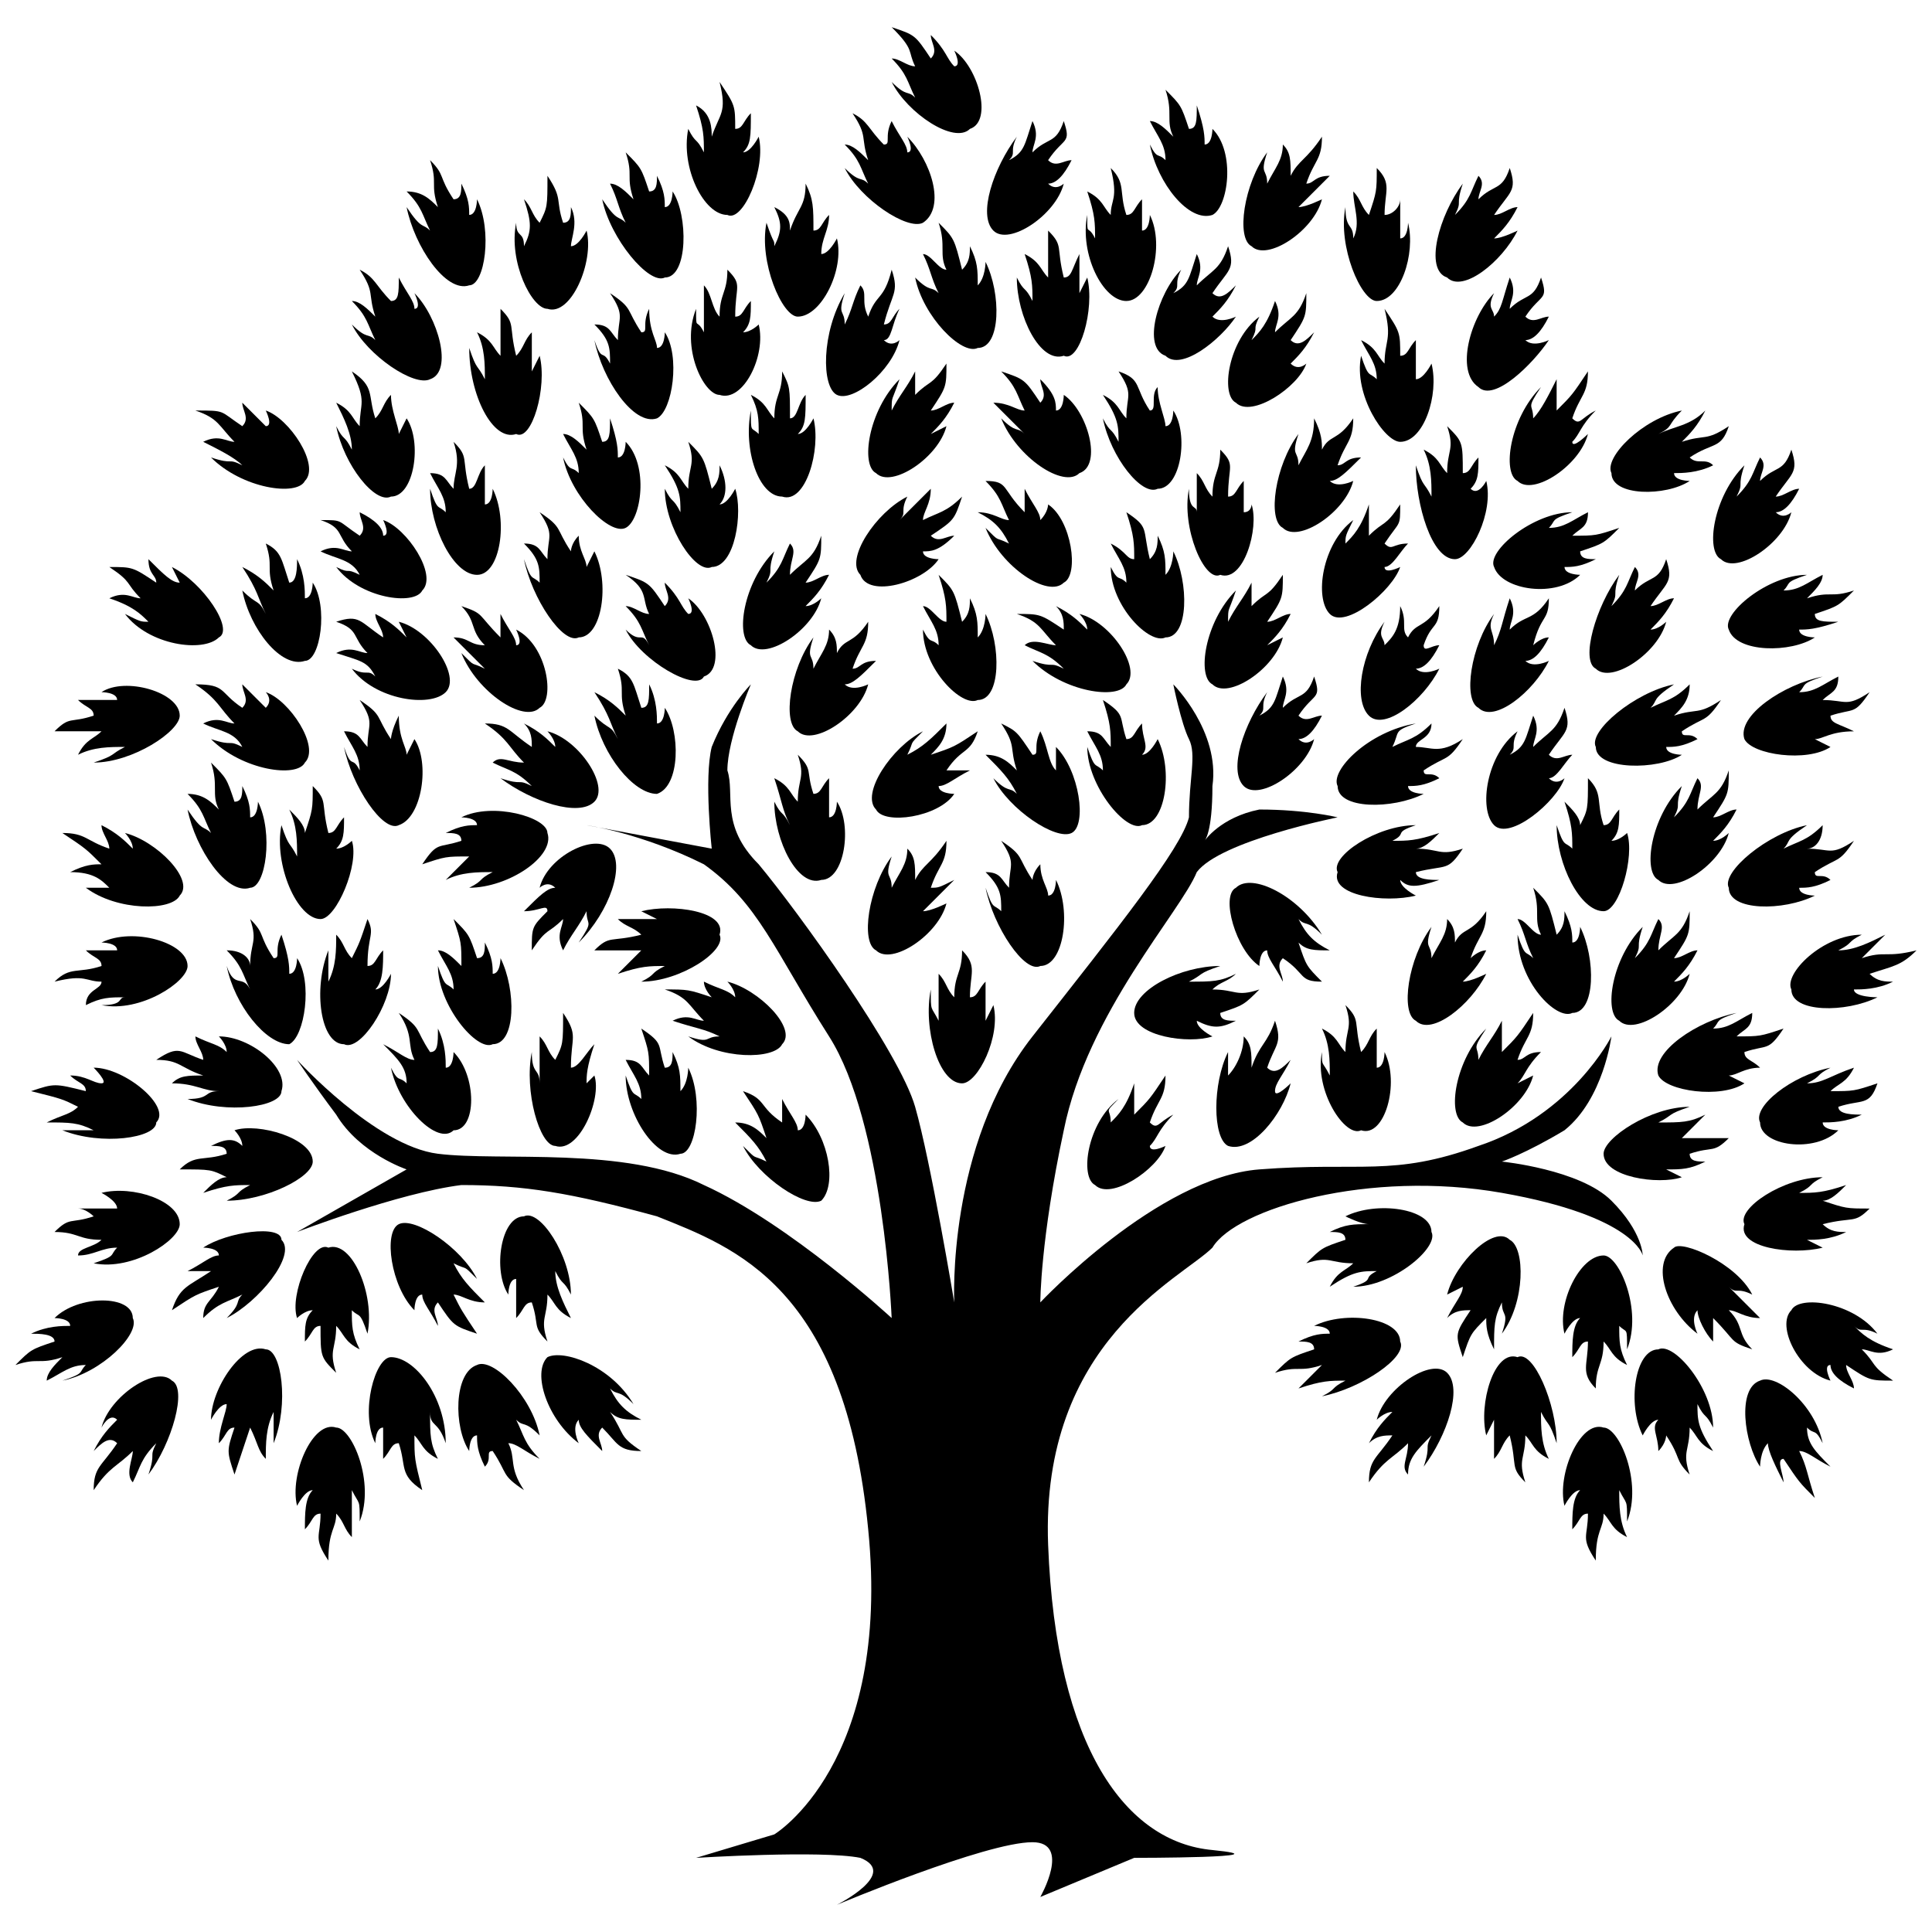 <?xml version="1.0" encoding="UTF-8"?>
<!-- The Best Svg Icon site in the world: iconSvg.co, Visit us! https://iconsvg.co -->
<svg width="800px" height="800px" version="1.1" viewBox="144 144 512 512" xmlns="http://www.w3.org/2000/svg">
 <defs>
  <clipPath id="b">
   <path d="m148.09 488h31.906v22h-31.906z"/>
  </clipPath>
  <clipPath id="a">
   <path d="m618 391h33.902v21h-33.902z"/>
  </clipPath>
 </defs>
 <path d="m349.2 630.13s31.098-18.66 24.879-80.859c-6.219-64.273-35.246-74.637-55.98-82.93-22.805-6.219-35.246-8.293-51.832-8.293-16.586 2.074-43.539 12.441-43.539 12.441l29.027-16.586s-12.441-4.148-18.66-14.512c-6.219-8.293-10.367-14.512-10.367-14.512s20.734 22.805 37.32 24.879c16.586 2.074 49.758-2.074 70.492 8.293 22.805 10.367 49.758 35.246 49.758 35.246s-2.074-51.832-16.586-74.637c-14.512-22.805-18.66-35.246-33.172-45.613-16.586-8.293-31.098-10.367-31.098-10.367l33.172 6.219s-2.074-18.66 0-26.953c4.148-10.367 10.367-16.586 10.367-16.586s-6.219 14.512-6.219 22.805c2.074 6.219-2.074 14.512 8.293 24.879 10.367 12.441 37.32 49.758 41.465 64.273 4.148 14.512 10.367 51.832 10.367 51.832s-2.074-41.465 20.734-70.492c22.805-29.027 39.391-49.758 41.465-58.051 0-10.367 2.074-16.586 0-20.734-2.074-4.148-4.148-14.512-4.148-14.512s12.441 12.441 10.367 26.953c0 12.441-2.074 14.512-2.074 14.512s4.148-6.219 14.512-8.293c12.441 0 20.734 2.074 20.734 2.074s-31.098 6.219-37.32 14.512c-4.148 10.367-29.027 37.32-35.246 68.418-6.219 29.027-6.219 45.613-6.219 45.613s31.098-33.172 58.051-35.246 35.246 2.074 58.051-6.219c24.879-8.293 35.246-29.027 35.246-29.027s-2.074 16.586-12.441 24.879c-10.367 6.219-16.586 8.293-16.586 8.293s20.734 2.074 29.027 10.367 8.293 14.512 8.293 14.512-2.074-10.367-37.32-16.586-70.492 4.148-76.711 14.512c-8.293 8.293-45.613 24.879-43.539 78.785s20.734 78.785 43.539 80.859c20.734 2.074-20.734 2.074-20.734 2.074l-24.879 10.367s8.293-14.512-2.074-14.512c-12.441 0-51.832 16.586-51.832 16.586s16.586-8.293 6.219-12.441c-10.367-2.074-43.539 0-43.539 0l20.734-6.219z" fill-rule="evenodd"/>
 <path d="m398.96 431.1c-6.219 0-10.367-14.512-8.293-24.879 0 6.219 0 4.148 2.074 8.293v-12.441c2.074 2.074 2.074 4.148 4.148 6.219 0-6.219 2.074-6.219 2.074-12.441 4.148 4.148 2.074 6.219 2.074 12.441 2.074 0 2.074-2.074 4.148-4.148v10.367l2.074-4.148c2.074 8.293-4.148 20.734-8.293 20.734z" fill-rule="evenodd"/>
 <path d="m419.7 400c-4.148 2.074-12.441-10.367-14.512-20.734 2.074 6.219 2.074 4.148 4.148 6.219 0-4.148 0-6.219-4.148-10.367 4.148 0 4.148 2.074 6.219 4.148 0-6.219 2.074-6.219-2.074-12.441 6.219 4.148 4.148 4.148 8.293 10.367 0 0 0-2.074 2.074-4.148 0 4.148 2.074 6.219 2.074 8.293 2.074 0 2.074-4.148 2.074-4.148 4.148 8.293 2.074 22.805-4.148 22.805z" fill-rule="evenodd"/>
 <path d="m403.11 329.51c-4.148 2.074-14.512-8.293-14.512-18.66 2.074 4.148 2.074 2.074 4.148 4.148 0-4.148-2.074-6.219-4.148-10.367 2.074 0 4.148 4.148 6.219 4.148 0-4.148 0-6.219-2.074-12.441 4.148 4.148 4.148 4.148 6.219 12.441 2.074-2.074 2.074-4.148 2.074-6.219 2.074 4.148 2.074 6.219 2.074 10.367 2.074-2.074 2.074-6.219 2.074-6.219 4.148 8.293 4.148 22.805-2.074 22.805z" fill-rule="evenodd"/>
 <path d="m403.11 236.21c-4.148 2.074-14.512-8.293-16.586-18.66 4.148 4.148 4.148 2.074 6.219 4.148-2.074-4.148-2.074-6.219-4.148-10.367 2.074 0 4.148 4.148 6.219 4.148-2.074-4.148 0-6.219-2.074-12.441 4.148 4.148 4.148 4.148 6.219 12.441 2.074-2.074 2.074-4.148 2.074-6.219 2.074 4.148 2.074 6.219 2.074 10.367 2.074-2.074 2.074-6.219 2.074-6.219 4.148 8.293 4.148 22.805-2.074 22.805z" fill-rule="evenodd"/>
 <path d="m320.18 217.55c-4.148 2.074-14.512-10.367-16.586-20.734 4.148 6.219 4.148 4.148 6.219 6.219-2.074-4.148-2.074-6.219-4.148-10.367 2.074 0 4.148 2.074 6.219 4.148-2.074-6.219 0-6.219-2.074-12.441 4.148 4.148 4.148 4.148 6.219 10.367 2.074 0 2.074-2.074 2.074-4.148 2.074 4.148 2.074 6.219 2.074 8.293 2.074 0 2.074-4.148 2.074-4.148 4.148 6.219 4.148 22.805-2.074 22.805z" fill-rule="evenodd"/>
 <path d="m247.61 275.6c-4.148 2.074-12.441-8.293-14.512-18.66 2.074 4.148 2.074 2.074 4.148 6.219 0-4.148-2.074-8.293-4.148-12.441 4.148 2.074 4.148 4.148 6.219 6.219 0-6.219 2.074-6.219-2.074-14.512 6.219 4.148 4.148 6.219 6.219 12.441 2.074-2.074 2.074-4.148 4.148-6.219 0 4.148 2.074 8.293 2.074 10.367l2.074-4.148c4.148 6.219 2.074 20.734-4.148 20.734z" fill-rule="evenodd"/>
 <path d="m224.8 319.14c-6.219 2.074-14.512-8.293-16.586-18.66 4.148 4.148 4.148 2.074 6.219 6.219-2.074-4.148-2.074-6.219-6.219-12.441 4.148 2.074 6.219 4.148 8.293 6.219-2.074-6.219 0-6.219-2.074-12.441 4.148 2.074 4.148 4.148 6.219 10.367 2.074 0 2.074-4.148 2.074-6.219 2.074 4.148 2.074 8.293 2.074 10.367 2.074 0 2.074-4.148 2.074-4.148 4.148 6.219 2.074 20.734-2.074 20.734z" fill-rule="evenodd"/>
 <path d="m297.37 312.92c-4.148 2.074-12.441-10.367-14.512-20.734 2.074 6.219 2.074 4.148 4.148 6.219 0-4.148 0-6.219-4.148-10.367 4.148 0 4.148 2.074 6.219 4.148 0-6.219 2.074-6.219-2.074-12.441 6.219 4.148 4.148 4.148 8.293 10.367 0 0 0-2.074 2.074-4.148 0 4.148 2.074 6.219 2.074 8.293l2.074-4.148c4.148 8.293 2.074 22.805-4.148 22.805z" fill-rule="evenodd"/>
 <path d="m450.79 273.53c-4.148 2.074-12.441-8.293-14.512-18.66 2.074 4.148 2.074 2.074 4.148 6.219 0-4.148 0-6.219-4.148-12.441 4.148 2.074 4.148 4.148 6.219 6.219 0-6.219 2.074-6.219-2.074-12.441 6.219 2.074 4.148 4.148 8.293 10.367 2.074 0 0-4.148 2.074-6.219 0 4.148 2.074 8.293 2.074 10.367 2.074 0 2.074-4.148 2.074-4.148 4.148 6.219 2.074 20.734-4.148 20.734z" fill-rule="evenodd"/>
 <path d="m249.68 362.68c-4.148 2.074-12.441-10.367-14.512-20.734 2.074 6.219 2.074 2.074 4.148 6.219 0-4.148-2.074-6.219-4.148-10.367 4.148 0 4.148 2.074 6.219 4.148 0-6.219 2.074-6.219-2.074-12.441 6.219 4.148 4.148 4.148 8.293 10.367 0 0 0-2.074 2.074-6.219 0 6.219 2.074 8.293 2.074 10.367l2.074-4.148c4.148 6.219 2.074 20.734-4.148 22.805z" fill-rule="evenodd"/>
 <path d="m318.11 254.87c-6.219 2.074-14.512-10.367-16.586-20.734 2.074 6.219 2.074 2.074 4.148 6.219 0-4.148 0-6.219-4.148-10.367 4.148 0 4.148 2.074 6.219 4.148 0-6.219 2.074-6.219-2.074-12.441 6.219 4.148 4.148 4.148 8.293 10.367 2.074 0 0-2.074 2.074-6.219 0 6.219 2.074 8.293 2.074 10.367 2.074 0 2.074-4.148 2.074-4.148 4.148 6.219 2.074 20.734-2.074 22.805z" fill-rule="evenodd"/>
 <path d="m210.29 379.27c-6.219 2.074-14.512-10.367-16.586-20.734 4.148 6.219 4.148 4.148 6.219 6.219-2.074-4.148-2.074-6.219-6.219-10.367 4.148 0 6.219 2.074 8.293 4.148-2.074-4.148 0-6.219-2.074-12.441 4.148 4.148 4.148 4.148 6.219 10.367 2.074 0 2.074-2.074 2.074-4.148 2.074 4.148 2.074 6.219 2.074 8.293 2.074 0 2.074-4.148 2.074-4.148 4.148 8.293 2.074 22.805-2.074 22.805z" fill-rule="evenodd"/>
 <path d="m274.57 420.73c-4.148 2.074-14.512-10.367-14.512-20.734 2.074 6.219 2.074 4.148 4.148 6.219 0-4.148-2.074-6.219-4.148-10.367 2.074 0 4.148 2.074 6.219 4.148 0-6.219 0-6.219-2.074-12.441 4.148 4.148 4.148 4.148 6.219 10.367 2.074 0 2.074-2.074 2.074-4.148 2.074 4.148 2.074 6.219 2.074 8.293 2.074 0 2.074-4.148 2.074-4.148 4.148 8.293 4.148 22.805-2.074 22.805z" fill-rule="evenodd"/>
 <path d="m318.11 354.39c-6.219 0-14.512-10.367-16.586-20.734 4.148 4.148 4.148 2.074 6.219 6.219-2.074-4.148-2.074-6.219-6.219-12.441 4.148 2.074 6.219 4.148 8.293 6.219-2.074-6.219 0-6.219-2.074-12.441 4.148 2.074 4.148 4.148 6.219 10.367 2.074 0 2.074-2.074 2.074-6.219 2.074 4.148 2.074 8.293 2.074 10.367 2.074 0 2.074-4.148 2.074-4.148 4.148 6.219 4.148 20.734-2.074 22.805z" fill-rule="evenodd"/>
 <path d="m268.34 219.62c-6.219 2.074-14.512-10.367-16.586-20.734 4.148 6.219 4.148 4.148 6.219 6.219-2.074-4.148-2.074-6.219-6.219-10.367 4.148 0 6.219 2.074 8.293 4.148-2.074-6.219 0-6.219-2.074-12.441 4.148 4.148 2.074 4.148 6.219 10.367 2.074 0 2.074-2.074 2.074-4.148 2.074 4.148 2.074 6.219 2.074 8.293 2.074 0 2.074-4.148 2.074-4.148 4.148 8.293 2.074 22.805-2.074 22.805z" fill-rule="evenodd"/>
 <path d="m220.66 420.73c-6.219 0-14.512-10.367-16.586-20.734 2.074 6.219 4.148 2.074 6.219 6.219-2.074-4.148-2.074-6.219-6.219-10.367 4.148 0 6.219 2.074 6.219 4.148 0-6.219 2.074-6.219 0-12.441 4.148 4.148 2.074 4.148 6.219 10.367 2.074 0 0-2.074 2.074-6.219 2.074 6.219 2.074 8.293 2.074 10.367 2.074 0 2.074-4.148 2.074-4.148 4.148 6.219 2.074 20.734-2.074 22.805z" fill-rule="evenodd"/>
 <path d="m376.16 395.85c-4.148-2.074-2.074-16.586 4.148-24.879-2.074 6.219 0 4.148 0 8.293 2.074-4.148 4.148-6.219 4.148-10.367 2.074 2.074 2.074 4.148 2.074 8.293 2.074-4.148 4.148-4.148 8.293-10.367 0 6.219-2.074 6.219-4.148 12.441 2.074 0 2.074 0 6.219-2.074-4.148 4.148-6.219 6.219-8.293 8.293 2.074 0 6.219-2.074 6.219-2.074-2.074 8.293-14.512 16.586-18.66 12.441z" fill-rule="evenodd"/>
 <path d="m342.98 314.99c-4.148-2.074-2.074-16.586 6.219-24.879-2.074 6.219 0 4.148-2.074 8.293 4.148-4.148 4.148-6.219 6.219-10.367 2.074 2.074 0 4.148 0 8.293 4.148-4.148 6.219-4.148 8.293-10.367 0 6.219 0 6.219-4.148 12.441 2.074 0 4.148-2.074 6.219-2.074-2.074 4.148-4.148 6.219-6.219 8.293 2.074 0 4.148-2.074 4.148-2.074-2.074 8.293-14.512 16.586-18.66 12.441z" fill-rule="evenodd"/>
 <path d="m473.6 352.31c-4.148-4.148 0-16.586 6.219-24.879-2.074 4.148 0 4.148-2.074 6.219 4.148-2.074 4.148-4.148 6.219-10.367 2.074 4.148 0 6.219 0 8.293 4.148-4.148 6.219-2.074 8.293-8.293 2.074 6.219 0 4.148-4.148 10.367 2.074 2.074 4.148 0 6.219 0-2.074 4.148-4.148 6.219-6.219 6.219 2.074 2.074 4.148 0 4.148 0-2.074 8.293-14.512 16.586-18.66 12.441z" fill-rule="evenodd"/>
 <path d="m573.12 414.51c-4.148-2.074-2.074-16.586 6.219-24.879-2.074 6.219 0 4.148-2.074 8.293 4.148-4.148 4.148-6.219 6.219-10.367 2.074 2.074 0 4.148 0 8.293 4.148-4.148 6.219-4.148 8.293-10.367 0 6.219 0 6.219-4.148 12.441 2.074 0 4.148-2.074 6.219-2.074-2.074 4.148-4.148 6.219-6.219 8.293 2.074 0 4.148-2.074 4.148-2.074-2.074 8.293-14.512 16.586-18.66 12.441z" fill-rule="evenodd"/>
 <path d="m539.95 362.68c-4.148-4.148-2.074-18.66 6.219-24.879-2.074 4.148 0 4.148-2.074 6.219 4.148-2.074 4.148-4.148 6.219-10.367 2.074 4.148 0 6.219 0 8.293 4.148-4.148 6.219-4.148 8.293-10.367 2.074 6.219 0 6.219-4.148 12.441 2.074 2.074 4.148 0 6.219 0-2.074 2.074-4.148 6.219-6.219 6.219 2.074 2.074 4.148 0 4.148 0-2.074 6.219-14.512 16.586-18.66 12.441z" fill-rule="evenodd"/>
 <path d="m434.21 458.05c-4.148-2.074-2.074-16.586 6.219-22.805-4.148 4.148-2.074 2.074-2.074 6.219 2.074-2.074 4.148-4.148 6.219-10.367v8.293c4.148-4.148 4.148-4.148 8.293-10.367 0 6.219-2.074 6.219-4.148 12.441 2.074 2.074 2.074 0 6.219-2.074-4.148 4.148-4.148 6.219-6.219 8.293 0 2.074 4.148 0 4.148 0-2.074 6.219-14.512 14.512-18.66 10.367z" fill-rule="evenodd"/>
 <path d="m566.9 321.21c-4.148-2.074 0-16.586 6.219-24.879-2.074 6.219 0 4.148-2.074 8.293 4.148-4.148 4.148-6.219 6.219-10.367 2.074 2.074 0 4.148 0 6.219 4.148-4.148 6.219-2.074 8.293-8.293 2.074 6.219 0 6.219-4.148 12.441 2.074 0 4.148-2.074 6.219-2.074-2.074 4.148-4.148 6.219-6.219 8.293 2.074 0 4.148-2.074 4.148-2.074-2.074 8.293-14.512 16.586-18.66 12.441z" fill-rule="evenodd"/>
 <path d="m483.96 283.89c-4.148-2.074-2.074-16.586 4.148-24.879-2.074 6.219 0 4.148 0 8.293 2.074-4.148 4.148-6.219 4.148-12.441 2.074 4.148 2.074 6.219 2.074 8.293 2.074-4.148 4.148-2.074 8.293-8.293 0 6.219-2.074 6.219-4.148 12.441 2.074 0 2.074-2.074 6.219-2.074-4.148 4.148-6.219 6.219-8.293 6.219 2.074 2.074 6.219 0 6.219 0-2.074 8.293-14.512 16.586-18.66 12.441z" fill-rule="evenodd"/>
 <path d="m527.51 217.55c-6.219-2.074-2.074-16.586 4.148-24.879-2.074 6.219 0 4.148-2.074 8.293 4.148-4.148 4.148-6.219 6.219-10.367 2.074 2.074 0 4.148 0 6.219 4.148-4.148 6.219-2.074 8.293-8.293 2.074 6.219 0 6.219-4.148 12.441 2.074 0 4.148-2.074 6.219-2.074-2.074 4.148-4.148 6.219-6.219 8.293 2.074 0 6.219-2.074 6.219-2.074-4.148 8.293-14.512 16.586-18.66 12.441z" fill-rule="evenodd"/>
 <path d="m535.8 246.57c-6.219-4.148-2.074-18.66 4.148-24.879-2.074 4.148 0 4.148 0 6.219 2.074-2.074 2.074-4.148 4.148-10.367 2.074 4.148 0 6.219 0 8.293 4.148-4.148 6.219-2.074 8.293-8.293 2.074 6.219 0 4.148-4.148 10.367 2.074 2.074 4.148 0 6.219 0-2.074 4.148-4.148 6.219-6.219 6.219 2.074 2.074 6.219 0 6.219 0-4.148 6.219-14.512 16.586-18.66 12.441z" fill-rule="evenodd"/>
 <path d="m361.64 462.2c-4.148 2.074-16.586-6.219-20.734-14.512 4.148 4.148 2.074 2.074 6.219 4.148-2.074-4.148-4.148-6.219-8.293-10.367 4.148 0 6.219 2.074 8.293 4.148-2.074-6.219-2.074-6.219-6.219-12.441 6.219 2.074 4.148 4.148 10.367 8.293v-6.219c2.074 4.148 4.148 6.219 4.148 8.293 2.074 0 2.074-4.148 2.074-4.148 6.219 6.219 8.293 18.66 4.148 22.805z" fill-rule="evenodd"/>
 <path d="m425.91 298.41c-4.148 4.148-16.586-4.148-20.734-14.512 4.148 4.148 2.074 2.074 6.219 4.148-2.074-4.148-4.148-6.219-8.293-8.293 4.148 0 6.219 2.074 8.293 2.074-2.074-4.148-2.074-6.219-6.219-10.367 6.219 0 4.148 2.074 10.367 8.293v-6.219c2.074 4.148 4.148 6.219 4.148 8.293 2.074-2.074 2.074-4.148 2.074-4.148 6.219 4.148 8.293 18.66 4.148 20.734z" fill-rule="evenodd"/>
 <path d="m388.59 203.04c-4.148 2.074-16.586-6.219-20.734-14.512 4.148 4.148 4.148 2.074 6.219 4.148-2.074-4.148-2.074-6.219-6.219-10.367 2.074 0 4.148 2.074 6.219 4.148-2.074-6.219 0-6.219-4.148-12.441 4.148 2.074 4.148 4.148 8.293 8.293 2.074 0 0-2.074 2.074-6.219 2.074 4.148 4.148 6.219 4.148 8.293 2.074 0 0-4.148 0-4.148 6.219 6.219 10.367 18.66 4.148 22.805z" fill-rule="evenodd"/>
 <path d="m287 331.58c-4.148 4.148-16.586-4.148-20.734-14.512 4.148 4.148 2.074 2.074 6.219 4.148-2.074-2.074-4.148-4.148-8.293-8.293 4.148 0 4.148 2.074 8.293 2.074-4.148-4.148-2.074-6.219-6.219-10.367 6.219 2.074 4.148 2.074 10.367 8.293v-6.219c2.074 4.148 4.148 6.219 4.148 8.293 2.074 0 0-4.148 0-4.148 8.293 4.148 10.367 18.66 6.219 20.734z" fill-rule="evenodd"/>
 <path d="m257.98 244.5c-4.148 2.074-16.586-6.219-20.734-14.512 4.148 4.148 4.148 2.074 6.219 4.148-2.074-4.148-2.074-6.219-6.219-10.367 2.074 0 4.148 2.074 6.219 4.148-2.074-6.219 0-6.219-4.148-12.441 4.148 2.074 4.148 4.148 8.293 8.293 2.074 0 2.074-2.074 2.074-6.219 2.074 4.148 4.148 6.219 4.148 8.293 2.074 0 0-4.148 0-4.148 6.219 6.219 10.367 20.734 4.148 22.805z" fill-rule="evenodd"/>
 <path d="m427.99 364.75c-4.148 2.074-16.586-6.219-20.734-14.512 4.148 4.148 4.148 2.074 6.219 4.148-2.074-4.148-4.148-6.219-8.293-10.367 4.148 0 6.219 2.074 8.293 4.148-2.074-6.219 0-6.219-4.148-12.441 4.148 2.074 4.148 2.074 8.293 8.293 2.074 0 0-2.074 2.074-6.219 2.074 4.148 2.074 8.293 4.148 10.367v-6.219c6.219 6.219 8.293 20.734 4.148 22.805z" fill-rule="evenodd"/>
 <path d="m442.5 223.77c-6.219 0-12.441-12.441-10.367-22.805 0 6.219 0 2.074 2.074 6.219 0-4.148 0-6.219-2.074-12.441 4.148 2.074 4.148 4.148 6.219 6.219 0-4.148 2.074-4.148 0-12.441 4.148 4.148 2.074 6.219 4.148 12.441 2.074 0 2.074-2.074 4.148-4.148v8.293c2.074 0 2.074-4.148 2.074-4.148 4.148 8.293 0 22.805-6.219 22.805z" fill-rule="evenodd"/>
 <path d="m280.79 259.02c-6.219 2.074-12.441-10.367-12.441-22.805 2.074 6.219 2.074 4.148 4.148 8.293 0-4.148 0-8.293-2.074-12.441 4.148 2.074 4.148 4.148 6.219 6.219v-12.441c4.148 4.148 2.074 4.148 4.148 12.441 2.074-2.074 2.074-4.148 4.148-6.219v10.367l2.074-4.148c2.074 8.293-2.074 22.805-6.219 20.734z" fill-rule="evenodd"/>
 <path d="m504.7 443.54c-4.148 2.074-12.441-10.367-10.367-20.734 0 4.148 0 2.074 2.074 6.219 0-4.148 0-8.293-2.074-12.441 4.148 2.074 4.148 4.148 6.219 6.219 0-6.219 2.074-6.219 0-12.441 4.148 4.148 2.074 4.148 4.148 12.441 2.074-2.074 2.074-4.148 4.148-6.219v10.367c2.074 0 2.074-4.148 2.074-4.148 4.148 8.293 0 22.805-6.219 20.734z" fill-rule="evenodd"/>
 <path d="m568.97 476.71c4.148 0 10.367 14.512 6.219 24.879 0-6.219 0-4.148-2.074-6.219 0 4.148 0 6.219 2.074 10.367-4.148-2.074-4.148-4.148-6.219-6.219 0 6.219-2.074 6.219-2.074 12.441-4.148-4.148-2.074-6.219-2.074-12.441-2.074 0-2.074 2.074-4.148 4.148 0-4.148 0-8.293 2.074-10.367-2.074 0-4.148 4.148-4.148 4.148-2.074-8.293 4.148-20.734 10.367-20.734z" fill-rule="evenodd"/>
 <path d="m233.1 522.32c4.148 0 10.367 14.512 6.219 24.879 0-6.219 0-4.148-2.074-8.293v12.441c-2.074-2.074-2.074-4.148-4.148-6.219 0 4.148-2.074 4.148-2.074 12.441-4.148-6.219-2.074-6.219-2.074-12.441-2.074 0-2.074 2.074-4.148 4.148 0-4.148 0-8.293 2.074-10.367-2.074 0-4.148 4.148-4.148 4.148-2.074-8.293 4.148-22.805 10.367-20.734z" fill-rule="evenodd"/>
 <path d="m568.97 522.32c4.148 0 10.367 14.512 6.219 24.879 0-6.219 0-4.148-2.074-8.293 0 4.148 0 8.293 2.074 12.441-4.148-2.074-4.148-4.148-6.219-6.219 0 4.148-2.074 4.148-2.074 12.441-4.148-6.219-2.074-6.219-2.074-12.441-2.074 0-2.074 2.074-4.148 4.148 0-4.148 0-8.293 2.074-10.367-2.074 0-4.148 4.148-4.148 4.148-2.074-8.293 4.148-22.805 10.367-20.734z" fill-rule="evenodd"/>
 <path d="m189.56 509.88c4.148 2.074 0 16.586-6.219 24.879 2.074-6.219 0-4.148 2.074-8.293-4.148 4.148-4.148 6.219-6.219 10.367-2.074-2.074 0-6.219 0-8.293-4.148 4.148-6.219 4.148-10.367 10.367 0-6.219 2.074-6.219 6.219-12.441-2.074-2.074-4.148 0-6.219 2.074 2.074-4.148 4.148-6.219 6.219-8.293-2.074-2.074-4.148 2.074-4.148 2.074 2.074-8.293 14.512-16.586 18.66-12.441z" fill-rule="evenodd"/>
 <path d="m527.51 507.81c4.148 4.148 0 16.586-6.219 24.879 2.074-6.219 0-4.148 2.074-8.293-4.148 4.148-6.219 6.219-6.219 10.367-2.074-2.074 0-4.148 0-8.293-4.148 4.148-6.219 4.148-10.367 10.367 0-6.219 2.074-6.219 6.219-12.441-2.074 0-4.148 0-6.219 2.074 2.074-4.148 4.148-6.219 6.219-8.293-2.074 0-4.148 2.074-4.148 2.074 2.074-8.293 14.512-16.586 18.66-12.441z" fill-rule="evenodd"/>
 <path d="m587.63 474.64c2.074-2.074 16.586 4.148 20.734 12.441-4.148-2.074-4.148 0-6.219-2.074 2.074 2.074 4.148 4.148 8.293 8.293-4.148 0-6.219-2.074-8.293-2.074 4.148 4.148 2.074 6.219 6.219 10.367-6.219-2.074-4.148-2.074-10.367-8.293v6.219c-2.074-2.074-4.148-6.219-4.148-8.293-2.074 2.074 0 6.219 0 6.219-8.293-6.219-12.441-18.66-6.219-22.805z" fill-rule="evenodd"/>
 <path d="m361.64 377.19c-6.219 2.074-12.441-10.367-12.441-20.734 2.074 4.148 2.074 2.074 4.148 6.219-2.074-4.148-2.074-6.219-4.148-12.441 4.148 2.074 4.148 4.148 6.219 6.219 0-6.219 2.074-6.219 0-12.441 4.148 4.148 2.074 4.148 4.148 10.367 2.074 0 2.074-2.074 4.148-4.148v10.367c2.074 0 2.074-4.148 2.074-4.148 4.148 6.219 2.074 20.734-4.148 20.734z" fill-rule="evenodd"/>
 <path d="m332.62 294.26c-4.148 2.074-12.441-10.367-12.441-20.734 2.074 4.148 2.074 2.074 4.148 6.219 0-4.148 0-6.219-4.148-12.441 4.148 2.074 4.148 4.148 6.219 6.219 0-6.219 2.074-6.219 0-12.441 4.148 4.148 4.148 4.148 6.219 12.441 2.074-2.074 2.074-4.148 2.074-6.219 2.074 4.148 2.074 8.293 0 10.367 2.074 0 4.148-4.148 4.148-4.148 2.074 6.219 0 20.734-6.219 20.734z" fill-rule="evenodd"/>
 <path d="m270.42 296.34c-6.219 0-12.441-12.441-12.441-22.805 2.074 6.219 2.074 4.148 4.148 6.219 0-4.148-2.074-6.219-4.148-10.367 4.148 0 4.148 2.074 6.219 4.148 0-4.148 2.074-6.219 0-12.441 4.148 4.148 2.074 4.148 4.148 12.441 2.074 0 2.074-4.148 4.148-6.219v10.367c2.074 0 2.074-4.148 2.074-4.148 4.148 8.293 2.074 22.805-4.148 22.805z" fill-rule="evenodd"/>
 <path d="m255.91 300.48c-2.074 4.148-16.586 2.074-22.805-6.219 4.148 2.074 2.074 0 6.219 2.074-2.074-4.148-6.219-4.148-10.367-6.219 4.148-2.074 6.219 0 8.293 0-4.148-4.148-2.074-6.219-8.293-8.293 6.219 0 4.148 0 10.367 4.148 2.074-2.074 0-4.148 0-6.219 4.148 2.074 6.219 4.148 6.219 6.219 2.074 0 0-4.148 0-4.148 6.219 2.074 14.512 14.512 10.367 18.66z" fill-rule="evenodd"/>
 <path d="m202 312.92c-4.148 4.148-18.66 2.074-24.879-6.219 4.148 2.074 4.148 2.074 6.219 2.074-2.074-2.074-4.148-4.148-10.367-6.219 4.148-2.074 6.219 0 8.293 0-4.148-4.148-2.074-4.148-8.293-8.293 6.219 0 6.219 0 12.441 4.148 0-2.074-2.074-2.074-2.074-6.219 4.148 4.148 6.219 6.219 8.293 6.219 0 0-2.074-4.148-2.074-4.148 8.293 4.148 16.586 16.586 12.441 18.66z" fill-rule="evenodd"/>
 <path d="m224.8 346.09c-2.074 4.148-16.586 2.074-24.879-6.219 6.219 2.074 4.148 0 8.293 2.074-2.074-4.148-6.219-4.148-10.367-6.219 4.148-2.074 6.219 0 8.293 0-4.148-4.148-4.148-6.219-10.367-10.367 8.293 0 6.219 2.074 12.441 6.219 2.074-2.074 0-4.148 0-6.219l6.219 6.219c2.074-2.074 0-4.148 0-4.148 6.219 2.074 14.512 14.512 10.367 18.66z" fill-rule="evenodd"/>
 <path d="m224.8 271.45c-2.074 4.148-16.586 2.074-24.879-6.219 6.219 2.074 4.148 0 8.293 2.074-2.074-2.074-6.219-4.148-10.367-6.219 4.148-2.074 6.219 0 8.293 0-4.148-4.148-4.148-6.219-10.367-8.293 8.293 0 6.219 0 12.441 4.148 2.074-2.074 0-4.148 0-6.219l6.219 6.219c2.074 0 0-4.148 0-4.148 6.219 2.074 14.512 14.512 10.367 18.66z" fill-rule="evenodd"/>
 <path d="m571.05 269.38c-2.074-4.148 8.293-14.512 18.66-16.586-4.148 4.148-2.074 4.148-6.219 6.219 4.148-2.074 8.293-2.074 12.441-6.219-2.074 4.148-4.148 6.219-6.219 8.293 6.219-2.074 6.219 0 12.441-4.148-2.074 6.219-4.148 4.148-10.367 8.293 2.074 2.074 4.148 0 6.219 2.074-4.148 2.074-8.293 2.074-10.367 2.074 0 2.074 4.148 2.074 4.148 2.074-6.219 4.148-20.734 4.148-20.734-2.074z" fill-rule="evenodd"/>
 <path d="m602.14 379.27c-2.074-4.148 10.367-14.512 20.734-16.586-6.219 4.148-4.148 4.148-6.219 6.219 4.148-2.074 6.219-2.074 10.367-6.219 0 4.148-2.074 6.219-4.148 6.219 6.219 0 6.219 2.074 12.441-2.074-4.148 6.219-4.148 4.148-10.367 8.293 0 2.074 2.074 0 4.148 2.074-4.148 2.074-6.219 2.074-8.293 2.074 0 2.074 4.148 2.074 4.148 2.074-8.293 4.148-22.805 4.148-22.805-2.074z" fill-rule="evenodd"/>
 <path d="m610.44 441.46c-2.074-4.148 8.293-12.441 18.66-14.512-4.148 2.074-2.074 2.074-6.219 4.148 4.148 0 6.219-2.074 12.441-4.148-2.074 4.148-4.148 4.148-6.219 6.219 6.219 0 6.219 0 12.441-2.074-2.074 6.219-4.148 4.148-10.367 6.219 0 2.074 4.148 2.074 6.219 2.074-4.148 2.074-8.293 2.074-10.367 2.074 0 2.074 4.148 2.074 4.148 2.074-6.219 6.219-20.734 4.148-20.734-2.074z" fill-rule="evenodd"/>
 <path d="m618.73 491.22c2.074-4.148 16.586-2.074 22.805 6.219-4.148-2.074-4.148 0-6.219-2.074 2.074 2.074 4.148 4.148 10.367 6.219-4.148 2.074-6.219 0-8.293 0 4.148 4.148 2.074 4.148 8.293 8.293-6.219 0-6.219 0-12.441-4.148 0 2.074 2.074 4.148 2.074 6.219-4.148-2.074-6.219-4.148-6.219-6.219-2.074 0 0 4.148 0 4.148-8.293-2.074-14.512-14.512-10.367-18.66z" fill-rule="evenodd"/>
 <path d="m610.44 509.88c4.148-2.074 14.512 6.219 16.586 16.586-2.074-4.148-2.074-2.074-4.148-4.148 0 4.148 2.074 6.219 6.219 10.367-4.148-2.074-6.219-4.148-8.293-4.148 2.074 4.148 2.074 6.219 4.148 12.441-4.148-4.148-4.148-4.148-8.293-10.367-2.074 0 0 4.148 0 6.219-2.074-4.148-4.148-8.293-4.148-10.367-2.074 2.074-2.074 6.219-2.074 6.219-4.148-6.219-6.219-20.734 0-22.805z" fill-rule="evenodd"/>
 <path d="m583.48 501.59c4.148-2.074 14.512 10.367 14.512 20.734-2.074-4.148-2.074-2.074-4.148-6.219 0 4.148 0 6.219 4.148 12.441-4.148-2.074-4.148-4.148-6.219-6.219 0 6.219-2.074 6.219 0 12.441-4.148-4.148-2.074-4.148-6.219-10.367 0 0 0 2.074-2.074 4.148 0-4.148-2.074-6.219 0-8.293-2.074 0-4.148 4.148-4.148 4.148-4.148-8.293-2.074-22.805 4.148-22.805z" fill-rule="evenodd"/>
 <path d="m546.16 503.66c4.148-2.074 10.367 12.441 10.367 22.805-2.074-6.219-2.074-4.148-4.148-8.293 0 4.148 0 8.293 2.074 12.441-4.148-2.074-4.148-4.148-6.219-6.219 0 6.219-2.074 6.219 0 12.441-4.148-4.148-2.074-4.148-4.148-12.441-2.074 2.074-2.074 4.148-4.148 6.219v-10.367l-2.074 4.148c-2.074-8.293 2.074-22.805 8.293-20.734z" fill-rule="evenodd"/>
 <path d="m523.36 470.49c2.074 4.148-10.367 14.512-20.734 14.512 6.219-2.074 2.074-2.074 6.219-4.148-4.148 0-6.219 0-12.441 4.148 2.074-4.148 4.148-4.148 6.219-6.219-6.219 0-6.219-2.074-12.441 0 4.148-4.148 4.148-4.148 10.367-6.219 0-2.074-2.074-2.074-4.148-2.074 4.148-2.074 6.219-2.074 10.367-2.074-2.074 0-6.219-2.074-6.219-2.074 8.293-4.148 22.805-2.074 22.805 4.148z" fill-rule="evenodd"/>
 <path d="m515.07 499.52c2.074 4.148-10.367 12.441-20.734 14.512 4.148-2.074 2.074-2.074 6.219-4.148-4.148 0-6.219 0-12.441 2.074l6.219-6.219c-6.219 2.074-6.219 0-12.441 2.074 4.148-4.148 4.148-4.148 10.367-6.219 0-2.074-2.074-2.074-4.148-2.074 4.148-2.074 6.219-2.074 8.293-2.074 0-2.074-4.148-2.074-4.148-2.074 8.293-4.148 22.805-2.074 22.805 4.148z" fill-rule="evenodd"/>
 <path d="m544.09 472.56c4.148 2.074 4.148 16.586-2.074 24.879 2.074-6.219 0-4.148 0-8.293-2.074 4.148-2.074 6.219-2.074 12.441-2.074-4.148-2.074-6.219-2.074-8.293-4.148 4.148-4.148 4.148-6.219 10.367-2.074-6.219-2.074-6.219 2.074-12.441-2.074 0-4.148 0-6.219 2.074 2.074-4.148 4.148-6.219 4.148-8.293l-4.148 2.074c2.074-8.293 12.441-18.66 16.586-14.512z" fill-rule="evenodd"/>
 <path d="m568.97 449.76c0-4.148 12.441-12.441 22.805-12.441-6.219 2.074-4.148 2.074-8.293 4.148 6.219 0 8.293 0 12.441-2.074l-6.219 6.219h12.441c-4.148 4.148-4.148 2.074-10.367 4.148 0 2.074 2.074 2.074 4.148 2.074-4.148 2.074-6.219 2.074-10.367 2.074l4.148 2.074c-6.219 2.074-20.734 0-20.734-6.219z" fill-rule="evenodd"/>
 <path d="m606.29 468.42c-2.074-4.148 10.367-12.441 20.734-12.441-4.148 2.074-2.074 2.074-6.219 4.148 4.148 0 6.219 0 12.441-2.074-2.074 2.074-4.148 4.148-6.219 4.148 6.219 2.074 6.219 2.074 12.441 2.074-4.148 4.148-4.148 2.074-12.441 4.148 2.074 2.074 4.148 2.074 6.219 2.074-4.148 2.074-8.293 2.074-10.367 2.074l4.148 2.074c-8.293 2.074-22.805 0-20.734-6.219z" fill-rule="evenodd"/>
 <path d="m469.45 447.68c-4.148-2.074-4.148-16.586 0-24.879v6.219c2.074-2.074 4.148-6.219 4.148-10.367 2.074 2.074 2.074 4.148 2.074 8.293 2.074-6.219 4.148-6.219 6.219-12.441 2.074 6.219 0 6.219-2.074 12.441 2.074 2.074 4.148 0 6.219-2.074-2.074 4.148-4.148 6.219-4.148 8.293s4.148-2.074 4.148-2.074c-2.074 8.293-10.367 18.66-16.586 16.586z" fill-rule="evenodd"/>
 <path d="m324.32 449.76c-6.219 2.074-14.512-10.367-14.512-20.734 2.074 6.219 2.074 4.148 4.148 6.219 0-4.148-2.074-6.219-4.148-10.367 4.148 0 4.148 2.074 6.219 4.148 0-6.219 0-6.219-2.074-12.441 6.219 4.148 4.148 4.148 6.219 10.367 2.074 0 2.074-2.074 2.074-4.148 2.074 4.148 2.074 6.219 2.074 10.367 2.074-2.074 2.074-6.219 2.074-6.219 4.148 8.293 2.074 22.805-2.074 22.805z" fill-rule="evenodd"/>
 <path d="m291.15 447.68c-4.148 0-8.293-14.512-6.219-24.879 0 6.219 2.074 4.148 2.074 8.293v-12.441c2.074 2.074 2.074 4.148 4.148 6.219 2.074-4.148 2.074-4.148 2.074-12.441 4.148 6.219 2.074 6.219 2.074 14.512 2.074 0 4.148-4.148 6.219-6.219-2.074 6.219-2.074 8.293-2.074 10.367l2.074-2.074c2.074 6.219-4.148 20.734-10.367 18.66z" fill-rule="evenodd"/>
 <path d="m264.2 443.54c-4.148 4.148-14.512-6.219-16.586-16.586 2.074 4.148 2.074 2.074 4.148 4.148 0-4.148-2.074-6.219-6.219-10.367 4.148 2.074 6.219 4.148 8.293 4.148-2.074-4.148 0-6.219-4.148-12.441 6.219 4.148 4.148 4.148 8.293 10.367 2.074 0 2.074-2.074 2.074-6.219 2.074 4.148 2.074 8.293 2.074 10.367 2.074 0 2.074-4.148 2.074-4.148 6.219 6.219 6.219 20.734 0 20.734z" fill-rule="evenodd"/>
 <path d="m235.17 420.73c-6.219 0-8.293-14.512-4.148-24.879v8.293c2.074-4.148 2.074-8.293 2.074-12.441 2.074 2.074 2.074 4.148 4.148 6.219 2.074-4.148 2.074-4.148 4.148-10.367 2.074 4.148 0 4.148 0 12.441 2.074 0 2.074-2.074 4.148-4.148 0 4.148 0 8.293-2.074 10.367 2.074 0 4.148-4.148 4.148-4.148 0 8.293-8.293 20.734-12.441 18.66z" fill-rule="evenodd"/>
 <path d="m228.95 387.56c-6.219 0-12.441-14.512-10.367-24.879 2.074 6.219 2.074 4.148 4.148 8.293 0-4.148 0-8.293-2.074-12.441 2.074 2.074 4.148 4.148 4.148 6.219 2.074-6.219 2.074-6.219 2.074-12.441 4.148 4.148 2.074 4.148 4.148 12.441 2.074 0 2.074-2.074 4.148-4.148 0 4.148 0 6.219-2.074 8.293 2.074 0 4.148-2.074 4.148-2.074 2.074 6.219-4.148 20.734-8.293 20.734z" fill-rule="evenodd"/>
 <path d="m351.28 420.73c-2.074 4.148-16.586 4.148-24.879-2.074 6.219 2.074 4.148 0 8.293 0-4.148-2.074-6.219-2.074-12.441-4.148 4.148-2.074 6.219 0 8.293 0-4.148-4.148-4.148-6.219-10.367-8.293 6.219 0 6.219 0 12.441 2.074 0 0-2.074-2.074-2.074-4.148 4.148 2.074 6.219 2.074 8.293 4.148 0-2.074-2.074-4.148-2.074-4.148 8.293 2.074 18.66 12.441 14.512 16.586z" fill-rule="evenodd"/>
 <path d="m334.69 391.71c2.074 4.148-10.367 12.441-20.734 12.441 4.148-2.074 2.074-2.074 6.219-4.148-4.148 0-6.219 0-12.441 2.074 2.074-2.074 4.148-4.148 6.219-6.219h-12.441c4.148-4.148 4.148-2.074 12.441-4.148-2.074-2.074-4.148-2.074-6.219-4.148h10.367l-4.148-2.074c8.293-2.074 22.805 0 20.734 6.219z" fill-rule="evenodd"/>
 <path d="m305.66 368.9c4.148 4.148 0 16.586-8.293 24.879 4.148-6.219 2.074-4.148 2.074-8.293-2.074 4.148-4.148 6.219-6.219 10.367-2.074-4.148 0-6.219 0-8.293-4.148 4.148-4.148 2.074-8.293 8.293 0-6.219 0-6.219 4.148-10.367 0-2.074-2.074 0-6.219 0 4.148-4.148 6.219-6.219 8.293-6.219-2.074-2.074-4.148 0-4.148 0 2.074-8.293 14.512-14.512 18.66-10.367z" fill-rule="evenodd"/>
 <path d="m289.08 364.75c2.074 6.219-10.367 14.512-20.734 14.512 4.148-2.074 2.074-2.074 6.219-4.148-4.148 0-8.293 0-12.441 2.074l6.219-6.219c-6.219 0-6.219 0-12.441 2.074 4.148-6.219 4.148-4.148 10.367-6.219 0-2.074-2.074-2.074-4.148-2.074 4.148-2.074 6.219-2.074 8.293-2.074 0-2.074-4.148-2.074-4.148-2.074 8.293-4.148 22.805 0 22.805 4.148z" fill-rule="evenodd"/>
 <path d="m301.52 356.46c-4.148 4.148-16.586 0-24.879-6.219 6.219 2.074 4.148 0 8.293 2.074-4.148-4.148-6.219-4.148-10.367-6.219 2.074-2.074 4.148 0 8.293 0-4.148-4.148-4.148-6.219-10.367-10.367 6.219 0 6.219 2.074 12.441 6.219 0-2.074 0-4.148-2.074-6.219 4.148 2.074 6.219 4.148 8.293 6.219 0-2.074-2.074-4.148-2.074-4.148 8.293 2.074 16.586 14.512 12.441 18.66z" fill-rule="evenodd"/>
 <path d="m336.76 200.96c-6.219 0-12.441-12.441-10.367-22.805 2.074 4.148 2.074 2.074 4.148 6.219 0-4.148 0-6.219-2.074-12.441 4.148 2.074 4.148 6.219 4.148 8.293 2.074-6.219 4.148-6.219 2.074-14.512 4.148 6.219 4.148 6.219 4.148 12.441 2.074 0 2.074-2.074 4.148-4.148 0 6.219 0 8.293-2.074 10.367 2.074 0 4.148-4.148 4.148-4.148 2.074 8.293-4.148 22.805-8.293 20.734z" fill-rule="evenodd"/>
 <path d="m289.08 225.84c-4.148 0-10.367-12.441-8.293-22.805 0 4.148 2.074 2.074 2.074 6.219 2.074-4.148 2.074-6.219 0-12.441 2.074 2.074 2.074 4.148 4.148 6.219 2.074-4.148 2.074-4.148 2.074-12.441 4.148 6.219 2.074 6.219 4.148 12.441 2.074 0 2.074-2.074 2.074-4.148 2.074 4.148 0 8.293 0 10.367 2.074 0 4.148-4.148 4.148-4.148 2.074 8.293-4.148 22.805-10.367 20.734z" fill-rule="evenodd"/>
 <path d="m508.85 223.77c-4.148 0-10.367-14.512-8.293-24.879 0 6.219 2.074 4.148 2.074 8.293 2.074-4.148 0-8.293 0-12.441 2.074 2.074 2.074 4.148 4.148 6.219 2.074-6.219 2.074-6.219 2.074-12.441 4.148 4.148 2.074 6.219 2.074 12.441 2.074 0 4.148-2.074 4.148-4.148v10.367c2.074 0 2.074-4.148 2.074-4.148 2.074 8.293-2.074 20.734-8.293 20.734z" fill-rule="evenodd"/>
 <path d="m467.38 296.34c-4.148 2.074-10.367-12.441-8.293-22.805 0 6.219 2.074 4.148 2.074 6.219v-10.367c2.074 2.074 2.074 4.148 4.148 6.219 0-6.219 2.074-6.219 2.074-12.441 4.148 4.148 2.074 4.148 2.074 12.441 2.074 0 2.074-2.074 4.148-4.148v8.293c2.074 0 2.074-2.074 2.074-2.074 2.074 6.219-2.074 20.734-8.293 18.66z" fill-rule="evenodd"/>
 <path d="m351.28 275.6c-6.219 0-10.367-12.441-8.293-22.805 0 6.219 0 4.148 2.074 6.219 0-4.148 0-6.219-2.074-10.367 4.148 2.074 4.148 4.148 6.219 6.219 0-6.219 2.074-6.219 2.074-12.441 2.074 4.148 2.074 4.148 2.074 12.441 2.074 0 2.074-4.148 4.148-6.219 0 6.219 0 8.293-2.074 10.367 2.074 0 4.148-4.148 4.148-4.148 2.074 8.293-2.074 22.805-8.293 20.734z" fill-rule="evenodd"/>
 <path d="m529.58 292.19c-6.219 0-10.367-14.512-10.367-24.879 2.074 6.219 2.074 4.148 4.148 8.293 0-4.148 0-8.293-2.074-12.441 4.148 2.074 4.148 4.148 6.219 6.219 0-6.219 2.074-6.219 0-12.441 4.148 4.148 4.148 4.148 4.148 12.441 2.074 0 2.074-2.074 4.148-4.148 0 4.148 0 6.219-2.074 8.293 2.074 2.074 4.148-2.074 4.148-2.074 2.074 8.293-4.148 20.734-8.293 20.734z" fill-rule="evenodd"/>
 <path d="m465.31 200.96c-6.219 2.074-14.512-8.293-16.586-18.66 2.074 4.148 2.074 2.074 4.148 4.148 0-4.148-2.074-6.219-4.148-10.367 2.074 0 4.148 2.074 6.219 4.148-2.074-4.148 0-6.219-2.074-12.441 4.148 4.148 4.148 4.148 6.219 10.367 2.074 0 2.074-2.074 2.074-6.219 2.074 6.219 2.074 8.293 2.074 10.367 2.074 0 2.074-4.148 2.074-4.148 6.219 6.219 4.148 20.734 0 22.805z" fill-rule="evenodd"/>
 <path d="m309.81 283.89c-4.148 2.074-14.512-8.293-16.586-18.66 2.074 4.148 2.074 2.074 4.148 4.148 0-4.148-2.074-6.219-4.148-10.367 2.074 0 4.148 2.074 6.219 4.148-2.074-6.219 0-6.219-2.074-12.441 4.148 4.148 4.148 4.148 6.219 10.367 2.074 0 2.074-2.074 2.074-6.219 2.074 6.219 2.074 8.293 2.074 10.367 2.074 0 2.074-4.148 2.074-4.148 6.219 6.219 4.148 20.734 0 22.805z" fill-rule="evenodd"/>
 <path d="m191.63 333.65c0 4.148-12.441 12.441-22.805 12.441 6.219-2.074 4.148-2.074 8.293-4.148-4.148 0-8.293 0-12.441 2.074 2.074-4.148 4.148-4.148 6.219-6.219h-12.441c4.148-4.148 4.148-2.074 10.367-4.148 0-2.074-2.074-2.074-4.148-4.148h10.367c0-2.074-4.148-2.074-4.148-2.074 6.219-4.148 20.734 0 20.734 6.219z" fill-rule="evenodd"/>
 <path d="m193.71 400c0 4.148-12.441 12.441-22.805 10.367 6.219 0 4.148-2.074 6.219-2.074-4.148 0-6.219 0-10.367 2.074 0-4.148 4.148-4.148 4.148-6.219-4.148 0-4.148-2.074-12.441 0 4.148-4.148 6.219-2.074 12.441-4.148 0-2.074-2.074-2.074-4.148-4.148h8.293c0-2.074-4.148-2.074-4.148-2.074 8.293-4.148 22.805 0 22.805 6.219z" fill-rule="evenodd"/>
 <path d="m191.63 381.34c-2.074 4.148-16.586 4.148-24.879-2.074h6.219c-2.074-2.074-4.148-4.148-10.367-4.148 4.148-2.074 6.219-2.074 8.293-2.074-4.148-4.148-4.148-4.148-10.367-8.293 6.219 0 6.219 2.074 12.441 4.148 0-2.074-2.074-4.148-2.074-6.219 4.148 2.074 6.219 4.148 8.293 6.219 0-2.074-2.074-4.148-2.074-4.148 8.293 2.074 18.66 12.441 14.512 16.586z" fill-rule="evenodd"/>
 <path d="m185.41 441.46c0 4.148-14.512 6.219-24.879 2.074h8.293c-4.148-2.074-6.219-2.074-12.441-2.074 4.148-2.074 6.219-2.074 8.293-4.148-4.148-2.074-4.148-2.074-12.441-4.148 6.219-2.074 6.219-2.074 14.512 0 0-2.074-2.074-2.074-4.148-4.148 4.148 0 6.219 2.074 8.293 2.074s-2.074-4.148-2.074-4.148c8.293 0 20.734 10.367 16.586 14.512z" fill-rule="evenodd"/>
 <path d="m218.59 433.17c0 4.148-14.512 6.219-24.879 2.074 6.219 0 4.148-2.074 8.293-2.074-4.148 0-6.219-2.074-12.441-2.074 2.074-2.074 4.148-2.074 8.293-2.074-6.219-2.074-6.219-4.148-12.441-4.148 6.219-4.148 6.219-2.074 12.441 0 0-2.074-2.074-4.148-2.074-6.219 4.148 2.074 6.219 2.074 8.293 4.148 0-2.074-2.074-4.148-2.074-4.148 8.293 0 18.66 8.293 16.586 14.512z" fill-rule="evenodd"/>
 <path d="m226.88 451.83c0 4.148-12.441 10.367-22.805 10.367 4.148-2.074 2.074-2.074 6.219-4.148-4.148 0-6.219 0-12.441 2.074 2.074-2.074 4.148-4.148 6.219-4.148-4.148-2.074-4.148-2.074-12.441-2.074 4.148-4.148 6.219-2.074 12.441-4.148 0-2.074-2.074-2.074-4.148-2.074 4.148-2.074 6.219-2.074 8.293 0 0-2.074-2.074-4.148-2.074-4.148 6.219-2.074 20.734 2.074 20.734 8.293z" fill-rule="evenodd"/>
 <path d="m191.63 468.42c0 4.148-12.441 12.441-22.805 10.367 6.219-2.074 4.148-2.074 6.219-4.148-4.148 0-6.219 2.074-10.367 2.074 0-2.074 4.148-2.074 6.219-4.148-6.219 0-6.219-2.074-12.441-2.074 4.148-4.148 4.148-2.074 10.367-4.148 0 0-2.074-2.074-4.148-2.074h10.367c0-2.074-4.148-4.148-4.148-4.148 8.293-2.074 20.734 2.074 20.734 8.293z" fill-rule="evenodd"/>
 <g clip-path="url(#b)">
  <path d="m179.19 493.3c2.074 4.148-8.293 14.512-18.66 16.586 6.219-2.074 4.148-2.074 6.219-4.148-4.148 0-6.219 2.074-10.367 4.148 0-2.074 2.074-4.148 4.148-6.219-6.219 2.074-6.219 0-12.441 2.074 4.148-4.148 4.148-4.148 10.367-6.219 0-2.074-4.148-2.074-6.219-2.074 4.148-2.074 8.293-2.074 10.367-2.074 0-2.074-4.148-2.074-4.148-2.074 6.219-6.219 20.734-6.219 20.734 0z" fill-rule="evenodd"/>
 </g>
 <path d="m218.59 472.56c4.148 4.148-6.219 16.586-14.512 20.734 4.148-4.148 2.074-4.148 4.148-6.219-4.148 2.074-6.219 2.074-10.367 6.219 0-4.148 2.074-4.148 4.148-8.293-6.219 2.074-6.219 2.074-12.441 6.219 2.074-6.219 4.148-6.219 10.367-10.367h-6.219c4.148-2.074 6.219-4.148 8.293-4.148 0-2.074-4.148-2.074-4.148-2.074 6.219-4.148 20.734-6.219 20.734-2.074z" fill-rule="evenodd"/>
 <path d="m214.44 501.59c4.148 0 6.219 14.512 2.074 24.879v-8.293c-2.074 4.148-2.074 8.293-2.074 12.441-2.074-2.074-2.074-4.148-4.148-8.293-2.074 6.219-2.074 6.219-4.148 12.441-2.074-6.219-2.074-6.219 0-12.441-2.074 0-2.074 2.074-4.148 4.148 0-4.148 2.074-8.293 2.074-10.367-2.074 0-4.148 4.148-4.148 4.148 0-8.293 8.293-20.734 14.512-18.66z" fill-rule="evenodd"/>
 <path d="m231.02 474.64c6.219-2.074 12.441 12.441 10.367 22.805-2.074-6.219-2.074-4.148-4.148-6.219 0 4.148 0 6.219 2.074 10.367-4.148-2.074-4.148-4.148-6.219-6.219 0 6.219-2.074 6.219 0 12.441-4.148-4.148-4.148-4.148-4.148-12.441-2.074 0-2.074 2.074-4.148 4.148 0-4.148 0-6.219 2.074-8.293-2.074 0-4.148 2.074-4.148 2.074-2.074-6.219 4.148-20.734 8.293-18.66z" fill-rule="evenodd"/>
 <path d="m249.68 468.42c4.148-2.074 16.586 6.219 20.734 14.512-4.148-4.148-2.074-2.074-6.219-4.148 2.074 4.148 4.148 6.219 8.293 10.367-4.148 0-6.219-2.074-8.293-2.074 2.074 4.148 2.074 4.148 6.219 10.367-6.219-2.074-6.219-2.074-10.367-8.293-2.074 2.074 0 4.148 0 6.219-2.074-4.148-4.148-6.219-4.148-8.293-2.074 0-2.074 4.148-2.074 4.148-6.219-6.219-8.293-20.734-4.148-22.805z" fill-rule="evenodd"/>
 <path d="m282.86 466.34c4.148-2.074 12.441 10.367 12.441 20.734-2.074-4.148-2.074-2.074-4.148-6.219 0 4.148 2.074 8.293 4.148 12.441-4.148-2.074-4.148-4.148-6.219-6.219 0 6.219-2.074 6.219 0 12.441-4.148-4.148-2.074-4.148-4.148-10.367-2.074 0-2.074 2.074-4.148 4.148v-10.367c-2.074 0-2.074 4.148-2.074 4.148-4.148-6.219-2.074-20.734 4.148-20.734z" fill-rule="evenodd"/>
 <path d="m247.61 503.66c6.219 0 14.512 10.367 14.512 22.805-2.074-6.219-4.148-4.148-4.148-8.293 0 6.219 0 8.293 2.074 12.441-4.148-2.074-4.148-4.148-6.219-6.219 0 6.219 0 6.219 2.074 14.512-6.219-4.148-4.148-6.219-6.219-12.441-2.074 0-2.074 2.074-4.148 4.148v-8.293c-2.074 0-2.074 4.148-2.074 4.148-4.148-8.293 0-22.805 4.148-22.805z" fill-rule="evenodd"/>
 <path d="m270.42 505.73c4.148-2.074 14.512 8.293 16.586 18.66-4.148-4.148-4.148-2.074-6.219-4.148 2.074 4.148 2.074 6.219 6.219 10.367-4.148-2.074-6.219-4.148-8.293-4.148 2.074 4.148 0 6.219 4.148 12.441-6.219-4.148-4.148-4.148-8.293-10.367-2.074 0 0 2.074-2.074 4.148-2.074-4.148-2.074-6.219-2.074-8.293-2.074 0-2.074 4.148-2.074 4.148-4.148-6.219-4.148-20.734 2.074-22.805z" fill-rule="evenodd"/>
 <path d="m289.08 503.66c4.148-2.074 16.586 2.074 22.805 12.441-4.148-4.148-4.148-2.074-6.219-4.148 2.074 4.148 4.148 6.219 8.293 8.293-4.148 0-6.219 0-8.293-2.074 4.148 6.219 2.074 6.219 8.293 10.367-6.219 0-6.219-2.074-10.367-6.219-2.074 2.074 0 4.148 0 6.219-4.148-4.148-6.219-6.219-6.219-8.293-2.074 2.074 0 6.219 0 6.219-8.293-6.219-12.441-18.66-8.293-22.805z" fill-rule="evenodd"/>
 <path d="m600.07 292.19c-4.148-2.074-2.074-16.586 6.219-24.879-2.074 6.219 0 4.148-2.074 8.293 4.148-4.148 4.148-6.219 6.219-10.367 2.074 2.074 0 4.148 0 6.219 4.148-4.148 6.219-2.074 8.293-8.293 2.074 6.219 0 6.219-4.148 12.441 2.074 0 4.148-2.074 6.219-2.074-2.074 4.148-4.148 6.219-6.219 6.219 2.074 2.074 4.148 0 4.148 0-2.074 8.293-14.512 16.586-18.66 12.441z" fill-rule="evenodd"/>
 <path d="m407.25 205.11c-4.148-4.148 0-16.586 6.219-24.879-2.074 4.148 0 4.148-2.074 6.219 4.148-2.074 4.148-4.148 6.219-10.367 2.074 4.148 0 6.219 0 8.293 4.148-4.148 6.219-2.074 8.293-8.293 2.074 6.219 0 4.148-4.148 10.367 2.074 2.074 4.148 0 6.219 0-2.074 4.148-4.148 6.219-6.219 6.219 2.074 2.074 4.148 0 4.148 0-2.074 8.293-14.512 16.586-18.66 12.441z" fill-rule="evenodd"/>
 <path d="m475.67 209.25c-4.148-2.074-2.074-16.586 4.148-24.879-2.074 6.219 0 4.148 0 8.293 2.074-4.148 4.148-6.219 4.148-10.367 2.074 2.074 2.074 4.148 2.074 8.293 2.074-4.148 4.148-4.148 8.293-10.367 0 6.219-2.074 6.219-4.148 12.441 2.074 0 2.074-2.074 6.219-2.074l-8.293 8.293c2.074 0 6.219-2.074 6.219-2.074-2.074 8.293-14.512 16.586-18.66 12.441z" fill-rule="evenodd"/>
 <path d="m546.16 271.45c-4.148-2.074-2.074-16.586 6.219-24.879-4.148 6.219-2.074 4.148-2.074 8.293 2.074-2.074 4.148-6.219 6.219-10.367v8.293c4.148-4.148 4.148-4.148 8.293-10.367 0 6.219-2.074 6.219-4.148 12.441 2.074 2.074 2.074 0 6.219-2.074-4.148 4.148-4.148 6.219-6.219 8.293 0 2.074 4.148-2.074 4.148-2.074-2.074 8.293-14.512 16.586-18.66 12.441z" fill-rule="evenodd"/>
 <path d="m471.53 250.72c-4.148-2.074-2.074-16.586 6.219-22.805-2.074 4.148 0 2.074-2.074 6.219 2.074-2.074 4.148-4.148 6.219-10.367 2.074 4.148 0 6.219 0 8.293 4.148-4.148 6.219-4.148 8.293-10.367 0 6.219 0 6.219-4.148 12.441 2.074 2.074 4.148 0 6.219-2.074-2.074 4.148-4.148 6.219-6.219 8.293 2.074 2.074 4.148 0 4.148 0-2.074 6.219-14.512 14.512-18.66 10.367z" fill-rule="evenodd"/>
 <path d="m376.16 269.38c-4.148-2.074-2.074-16.586 6.219-24.879-2.074 6.219-2.074 4.148-2.074 8.293 2.074-4.148 4.148-6.219 6.219-10.367v6.219c4.148-4.148 4.148-2.074 8.293-8.293 0 6.219 0 6.219-4.148 12.441 2.074 0 4.148-2.074 6.219-2.074-2.074 4.148-4.148 6.219-6.219 8.293l4.148-2.074c-2.074 8.293-14.512 16.586-18.66 12.441z" fill-rule="evenodd"/>
 <path d="m465.31 325.36c-4.148-2.074-2.074-16.586 6.219-24.879-2.074 6.219-2.074 4.148-2.074 8.293 2.074-4.148 4.148-6.219 6.219-10.367v6.219c4.148-4.148 4.148-2.074 8.293-8.293 0 6.219 0 6.219-4.148 12.441 2.074 0 4.148-2.074 6.219-2.074-2.074 4.148-4.148 6.219-6.219 8.293l4.148-2.074c-2.074 8.293-14.512 16.586-18.66 12.441z" fill-rule="evenodd"/>
 <path d="m506.77 333.65c-4.148-4.148-2.074-16.586 4.148-24.879-2.074 4.148 0 4.148 0 6.219 2.074-2.074 4.148-4.148 4.148-10.367 2.074 4.148 0 6.219 2.074 8.293 2.074-4.148 4.148-2.074 8.293-8.293 0 6.219-2.074 4.148-4.148 10.367 0 2.074 2.074 0 4.148 0-2.074 4.148-4.148 6.219-6.219 6.219 2.074 2.074 6.219 0 6.219 0-4.148 8.293-14.512 16.586-18.66 12.441z" fill-rule="evenodd"/>
 <path d="m583.48 377.19c-4.148-2.074-2.074-16.586 6.219-24.879-2.074 6.219 0 4.148-2.074 8.293 4.148-4.148 4.148-6.219 6.219-10.367 2.074 2.074 0 4.148 0 8.293 4.148-4.148 6.219-4.148 8.293-10.367 0 6.219 0 6.219-4.148 12.441 2.074 0 4.148-2.074 6.219-2.074-2.074 4.148-4.148 6.219-6.219 8.293 2.074 0 4.148-2.074 4.148-2.074-2.074 8.293-14.512 16.586-18.66 12.441z" fill-rule="evenodd"/>
 <path d="m519.21 414.51c-4.148-2.074-2.074-16.586 4.148-24.879-2.074 6.219 0 4.148 0 8.293 2.074-4.148 4.148-6.219 4.148-10.367 2.074 2.074 2.074 4.148 2.074 6.219 2.074-4.148 4.148-2.074 8.293-8.293 0 6.219-2.074 6.219-4.148 12.441 0 0 2.074-2.074 4.148-2.074-2.074 4.148-4.148 6.219-6.219 8.293 2.074 0 6.219-2.074 6.219-2.074-4.148 8.293-14.512 16.586-18.66 12.441z" fill-rule="evenodd"/>
 <path d="m583.48 429.02c-2.074-6.219 10.367-14.512 20.734-16.586-6.219 2.074-4.148 2.074-6.219 4.148 4.148 0 6.219-2.074 10.367-4.148 0 4.148-2.074 4.148-4.148 6.219 6.219 0 6.219 0 12.441-2.074-4.148 6.219-4.148 4.148-10.367 6.219 0 2.074 2.074 2.074 4.148 4.148-4.148 0-6.219 2.074-8.293 2.074l4.148 2.074c-6.219 4.148-20.734 2.074-22.805-2.074z" fill-rule="evenodd"/>
 <path d="m606.29 339.88c-2.074-6.219 10.367-14.512 20.734-16.586-6.219 2.074-4.148 2.074-6.219 4.148 4.148 0 6.219-2.074 10.367-4.148 0 4.148-2.074 4.148-4.148 6.219 6.219 0 6.219 2.074 12.441-2.074-4.148 6.219-4.148 4.148-10.367 6.219 0 2.074 2.074 2.074 6.219 4.148-6.219 0-8.293 2.074-10.367 2.074l4.148 2.074c-6.219 4.148-20.734 2.074-22.805-2.074z" fill-rule="evenodd"/>
 <path d="m566.9 341.95c-2.074-4.148 10.367-14.512 20.734-16.586-6.219 4.148-4.148 4.148-6.219 6.219 4.148-2.074 6.219-2.074 10.367-6.219 0 4.148-2.074 6.219-4.148 8.293 6.219-2.074 6.219 0 12.441-4.148-4.148 6.219-4.148 4.148-10.367 8.293 0 2.074 2.074 0 4.148 2.074-4.148 2.074-6.219 2.074-8.293 2.074 0 2.074 4.148 2.074 4.148 2.074-6.219 4.148-22.805 4.148-22.805-2.074z" fill-rule="evenodd"/>
 <path d="m602.14 310.85c-2.074-4.148 10.367-14.512 20.734-14.512-6.219 2.074-4.148 2.074-6.219 4.148 4.148 0 6.219-2.074 10.367-4.148 0 2.074-2.074 4.148-4.148 6.219 6.219-2.074 6.219 0 12.441-2.074-4.148 4.148-4.148 4.148-10.367 6.219 0 2.074 2.074 2.074 6.219 2.074-6.219 2.074-8.293 2.074-10.367 2.074 0 2.074 4.148 2.074 4.148 2.074-6.219 4.148-20.734 4.148-22.805-2.074z" fill-rule="evenodd"/>
 <g clip-path="url(#a)">
  <path d="m618.73 406.22c-2.074-4.148 8.293-14.512 18.66-14.512-4.148 2.074-2.074 2.074-6.219 4.148 4.148 0 8.293-2.074 12.441-4.148-2.074 2.074-4.148 4.148-6.219 6.219 6.219-2.074 6.219 0 14.512-2.074-4.148 4.148-6.219 4.148-12.441 6.219 2.074 2.074 4.148 2.074 6.219 2.074-4.148 2.074-8.293 2.074-10.367 2.074 0 2.074 6.219 2.074 6.219 2.074-8.293 4.148-22.805 4.148-22.805-2.074z" fill-rule="evenodd"/>
 </g>
 <path d="m531.65 441.46c-4.148-2.074-2.074-16.586 6.219-24.879-4.148 6.219-2.074 4.148-2.074 8.293 2.074-4.148 4.148-6.219 6.219-10.367v8.293c4.148-4.148 4.148-4.148 8.293-10.367 0 6.219-2.074 6.219-4.148 12.441 2.074 0 2.074-2.074 6.219-2.074-4.148 4.148-4.148 6.219-6.219 8.293l4.148-2.074c-2.074 8.293-14.512 16.586-18.66 12.441z" fill-rule="evenodd"/>
 <path d="m355.42 337.8c-4.148-2.074-2.074-16.586 4.148-24.879-2.074 6.219 0 4.148 0 8.293 2.074-4.148 4.148-6.219 4.148-10.367 2.074 2.074 2.074 4.148 2.074 6.219 2.074-4.148 4.148-2.074 8.293-8.293 0 6.219-2.074 6.219-4.148 12.441 2.074 0 2.074-2.074 6.219-2.074-4.148 4.148-6.219 6.219-8.293 6.219 2.074 2.074 6.219 0 6.219 0-2.074 8.293-14.512 16.586-18.66 12.441z" fill-rule="evenodd"/>
 <path d="m444.57 412.44c0-6.219 12.441-12.441 22.805-12.441-6.219 2.074-4.148 2.074-8.293 4.148 6.219 0 8.293 0 12.441-2.074-2.074 2.074-4.148 2.074-6.219 4.148 6.219 0 6.219 2.074 12.441 0-4.148 4.148-4.148 4.148-10.367 6.219 0 2.074 2.074 2.074 4.148 2.074-4.148 2.074-6.219 2.074-10.367 0 0 2.074 4.148 4.148 4.148 4.148-6.219 2.074-20.734 0-20.734-6.219z" fill-rule="evenodd"/>
 <path d="m471.53 379.27c4.148-4.148 16.586 2.074 22.805 12.441-4.148-4.148-4.148-2.074-6.219-4.148 2.074 4.148 4.148 6.219 8.293 8.293-4.148 0-6.219 0-8.293-2.074 2.074 6.219 2.074 6.219 6.219 10.367-6.219 0-4.148-2.074-10.367-6.219-2.074 2.074 0 4.148 0 6.219-2.074-4.148-4.148-6.219-4.148-8.293-2.074 0-2.074 4.148-2.074 4.148-6.219-4.148-10.367-18.66-6.219-20.734z" fill-rule="evenodd"/>
 <path d="m498.48 375.12c-2.074-4.148 10.367-12.441 20.734-12.441-6.219 2.074-2.074 2.074-6.219 4.148 4.148 0 6.219 0 12.441-2.074-2.074 2.074-4.148 4.148-6.219 4.148 6.219 0 6.219 2.074 12.441 0-4.148 6.219-4.148 4.148-12.441 6.219 0 2.074 4.148 2.074 6.219 2.074-6.219 2.074-8.293 2.074-10.367 0 0 2.074 4.148 4.148 4.148 4.148-8.293 2.074-22.805 0-20.734-6.219z" fill-rule="evenodd"/>
 <path d="m498.48 352.31c-2.074-4.148 8.293-14.512 20.734-16.586-6.219 2.074-4.148 2.074-6.219 6.219 4.148-2.074 6.219-2.074 10.367-6.219 0 4.148-4.148 4.148-4.148 6.219 4.148 0 6.219 2.074 12.441-2.074-4.148 6.219-4.148 4.148-10.367 8.293 0 2.074 2.074 0 4.148 2.074-4.148 2.074-6.219 2.074-8.293 2.074 0 2.074 4.148 2.074 4.148 2.074-8.293 4.148-22.805 4.148-22.805-2.074z" fill-rule="evenodd"/>
 <path d="m560.68 412.44c-4.148 2.074-14.512-8.293-14.512-20.734 2.074 6.219 2.074 4.148 4.148 6.219-2.074-4.148-2.074-6.219-4.148-10.367 2.074 0 4.148 4.148 6.219 4.148-2.074-4.148 0-6.219-2.074-12.441 4.148 4.148 4.148 4.148 6.219 12.441 2.074-2.074 2.074-4.148 2.074-6.219 2.074 4.148 2.074 6.219 2.074 8.293 2.074 0 2.074-4.148 2.074-4.148 4.148 8.293 4.148 22.805-2.074 22.805z" fill-rule="evenodd"/>
 <path d="m568.97 385.48c-6.219 0-12.441-12.441-12.441-22.805 2.074 6.219 2.074 4.148 4.148 6.219 0-4.148 0-6.219-2.074-12.441 2.074 2.074 4.148 4.148 4.148 6.219 2.074-4.148 2.074-4.148 2.074-12.441 4.148 4.148 2.074 6.219 4.148 12.441 2.074 0 2.074-2.074 4.148-4.148 0 4.148 0 6.219-2.074 8.293 2.074 0 4.148-2.074 4.148-2.074 2.074 6.219-2.074 20.734-6.219 20.734z" fill-rule="evenodd"/>
 <path d="m539.95 294.26c-2.074-4.148 10.367-14.512 20.734-14.512-6.219 2.074-4.148 2.074-6.219 4.148 4.148 0 6.219-2.074 10.367-4.148 0 4.148-2.074 4.148-4.148 6.219 6.219 0 6.219 0 12.441-2.074-4.148 4.148-4.148 4.148-10.367 6.219 0 2.074 2.074 2.074 4.148 2.074-4.148 2.074-6.219 2.074-8.293 2.074 0 2.074 4.148 2.074 4.148 2.074-6.219 6.219-20.734 4.148-22.805-2.074z" fill-rule="evenodd"/>
 <path d="m535.8 331.58c-4.148-2.074-2.074-16.586 4.148-24.879-2.074 4.148 0 4.148 0 8.293 2.074-4.148 2.074-6.219 4.148-12.441 2.074 4.148 0 6.219 0 8.293 4.148-4.148 6.219-2.074 10.367-8.293 0 6.219-2.074 4.148-4.148 12.441 0 0 2.074-2.074 4.148-2.074-2.074 4.148-4.148 6.219-6.219 6.219 2.074 2.074 6.219 0 6.219 0-4.148 8.293-14.512 16.586-18.66 12.441z" fill-rule="evenodd"/>
 <path d="m496.41 306.7c-4.148-4.148-2.074-18.66 6.219-24.879-2.074 4.148-2.074 4.148-2.074 6.219 2.074-2.074 4.148-4.148 6.219-10.367v8.293c4.148-4.148 4.148-2.074 8.293-8.293 0 6.219 0 4.148-4.148 10.367 2.074 2.074 2.074 0 6.219 0-2.074 2.074-4.148 6.219-6.219 6.219 0 2.074 4.148 0 4.148 0-2.074 6.219-14.512 16.586-18.66 12.441z" fill-rule="evenodd"/>
 <path d="m515.07 261.09c-4.148 0-12.441-12.441-10.367-22.805 2.074 6.219 2.074 4.148 4.148 6.219 0-4.148-2.074-6.219-4.148-10.367 4.148 2.074 4.148 4.148 6.219 6.219 0-6.219 2.074-6.219 0-14.512 4.148 6.219 4.148 6.219 4.148 12.441 2.074 0 2.074-2.074 4.148-4.148v10.367c2.074 0 4.148-4.148 4.148-4.148 2.074 8.293-2.074 20.734-8.293 20.734z" fill-rule="evenodd"/>
 <path d="m452.87 238.28c-6.219-2.074-2.074-16.586 4.148-22.805-2.074 4.148 0 4.148-2.074 6.219 4.148-2.074 4.148-4.148 6.219-10.367 2.074 4.148 0 6.219 0 8.293 4.148-4.148 6.219-4.148 8.293-10.367 2.074 6.219 0 6.219-4.148 12.441 2.074 2.074 4.148 0 6.219-2.074-2.074 4.148-4.148 6.219-6.219 8.293 2.074 2.074 6.219 0 6.219 0-4.148 6.219-14.512 14.512-18.66 10.367z" fill-rule="evenodd"/>
 <path d="m425.91 238.28c-6.219 2.074-12.441-10.367-12.441-20.734 2.074 4.148 2.074 2.074 4.148 6.219 0-4.148 0-6.219-2.074-12.441 4.148 2.074 4.148 4.148 6.219 6.219v-12.441c4.148 4.148 2.074 4.148 4.148 12.441 2.074 0 2.074-2.074 4.148-6.219v10.367l2.074-4.148c2.074 8.293-2.074 22.805-6.219 20.734z" fill-rule="evenodd"/>
 <path d="m401.04 178.16c-4.148 4.148-16.586-4.148-20.734-12.441 4.148 4.148 4.148 2.074 6.219 4.148-2.074-4.148-2.074-6.219-6.219-10.367 2.074 0 4.148 2.074 6.219 2.074-2.074-4.148 0-4.148-6.219-10.367 6.219 2.074 6.219 2.074 10.367 8.293 2.074-2.074 0-4.148 0-6.219 4.148 4.148 4.148 6.219 6.219 8.293 2.074 0 0-4.148 0-4.148 6.219 4.148 10.367 18.66 4.148 20.734z" fill-rule="evenodd"/>
 <path d="m376.16 358.53c-4.148-4.148 4.148-16.586 12.441-20.734-4.148 4.148-2.074 2.074-4.148 6.219 4.148-2.074 6.219-4.148 10.367-8.293 0 4.148-2.074 6.219-4.148 8.293 6.219-2.074 6.219-2.074 12.441-6.219-2.074 6.219-4.148 4.148-8.293 10.367h6.219c-4.148 2.074-6.219 4.148-8.293 4.148 0 2.074 4.148 2.074 4.148 2.074-4.148 6.219-18.66 8.293-20.734 4.148z" fill-rule="evenodd"/>
 <path d="m452.87 312.92c-4.148 2.074-14.512-8.293-14.512-18.66 2.074 4.148 2.074 2.074 4.148 4.148 0-4.148-2.074-6.219-4.148-10.367 4.148 2.074 4.148 4.148 6.219 4.148 0-4.148 0-6.219-2.074-12.441 6.219 4.148 4.148 4.148 6.219 12.441 2.074-2.074 2.074-4.148 2.074-6.219 2.074 4.148 2.074 6.219 2.074 10.367 2.074-2.074 2.074-6.219 2.074-6.219 4.148 8.293 4.148 22.805-2.074 22.805z" fill-rule="evenodd"/>
 <path d="m446.65 362.68c-4.148 2.074-14.512-10.367-14.512-20.734 2.074 6.219 2.074 4.148 4.148 6.219 0-4.148-2.074-6.219-4.148-10.367 4.148 0 4.148 2.074 6.219 4.148 0-4.148 0-6.219-2.074-12.441 6.219 4.148 4.148 4.148 6.219 10.367 2.074 0 2.074-2.074 4.148-4.148 0 4.148 2.074 6.219 0 8.293 2.074 0 4.148-4.148 4.148-4.148 4.148 8.293 2.074 22.805-4.148 22.805z" fill-rule="evenodd"/>
 <path d="m442.5 325.36c-2.074 4.148-16.586 2.074-24.879-6.219 6.219 2.074 4.148 0 8.293 2.074-4.148-4.148-6.219-4.148-10.367-6.219 2.074-2.074 6.219 0 8.293 0-4.148-4.148-4.148-6.219-10.367-8.293 6.219 0 6.219 0 12.441 4.148 0-2.074 0-4.148-2.074-6.219 4.148 2.074 6.219 4.148 8.293 6.219 0-2.074-2.074-4.148-2.074-4.148 8.293 2.074 16.586 14.512 12.441 18.66z" fill-rule="evenodd"/>
 <path d="m372.01 296.34c-4.148-4.148 4.148-16.586 12.441-20.734-2.074 4.148 0 4.148-2.074 6.219 2.074-2.074 4.148-4.148 8.293-8.293 0 4.148-2.074 6.219-2.074 8.293 4.148-2.074 6.219-2.074 10.367-6.219-2.074 6.219-2.074 6.219-8.293 10.367 2.074 2.074 4.148 0 6.219 0-4.148 4.148-6.219 4.148-8.293 4.148 0 2.074 4.148 2.074 4.148 2.074-4.148 6.219-18.66 10.367-20.734 4.148z" fill-rule="evenodd"/>
 <path d="m430.06 269.38c-4.148 4.148-16.586-4.148-20.734-14.512 4.148 4.148 4.148 2.074 6.219 4.148l-8.293-8.293c4.148 0 6.219 2.074 8.293 2.074-2.074-4.148-2.074-6.219-6.219-10.367 6.219 2.074 6.219 2.074 10.367 8.293 2.074-2.074 0-4.148 0-6.219 4.148 4.148 4.148 6.219 4.148 8.293 2.074 0 2.074-4.148 2.074-4.148 6.219 4.148 10.367 18.66 4.148 20.734z" fill-rule="evenodd"/>
 <path d="m262.12 327.43c-4.148 4.148-18.66 2.074-24.879-6.219 4.148 2.074 4.148 0 6.219 2.074-2.074-4.148-4.148-4.148-10.367-6.219 4.148-2.074 6.219 0 8.293 0-4.148-4.148-2.074-6.219-8.293-8.293 6.219-2.074 6.219 0 12.441 4.148 0-2.074-2.074-4.148-2.074-6.219 4.148 2.074 6.219 4.148 8.293 6.219 0 0-2.074-4.148-2.074-4.148 8.293 2.074 16.586 14.512 12.441 18.66z" fill-rule="evenodd"/>
 <path d="m330.54 323.29c-2.074 4.148-16.586-4.148-20.734-12.441 4.148 4.148 4.148 0 6.219 4.148-2.074-4.148-2.074-6.219-6.219-10.367 2.074 0 4.148 2.074 6.219 2.074-2.074-4.148 0-6.219-6.219-10.367 6.219 2.074 6.219 2.074 10.367 8.293 2.074-2.074 0-4.148 0-6.219 4.148 4.148 4.148 6.219 6.219 8.293 2.074 0 0-4.148 0-4.148 6.219 4.148 10.367 18.66 4.148 20.734z" fill-rule="evenodd"/>
 <path d="m334.69 248.65c-4.148 0-10.367-12.441-6.219-22.805 0 6.219 0 2.074 2.074 6.219v-12.441c2.074 2.074 2.074 6.219 4.148 8.293 0-6.219 2.074-6.219 2.074-12.441 4.148 4.148 2.074 4.148 2.074 12.441 2.074 0 2.074-2.074 4.148-4.148 0 4.148 0 6.219-2.074 8.293 2.074 0 4.148-2.074 4.148-2.074 2.074 8.293-4.148 20.734-10.367 18.66z" fill-rule="evenodd"/>
 <path d="m355.42 227.91c-4.148 0-10.367-14.512-8.293-24.879 2.074 6.219 2.074 4.148 2.074 6.219 2.074-4.148 2.074-6.219 0-10.367 4.148 2.074 4.148 4.148 4.148 6.219 2.074-6.219 4.148-6.219 4.148-12.441 2.074 4.148 2.074 6.219 2.074 12.441 2.074 0 2.074-2.074 4.148-4.148 0 4.148-2.074 6.219-2.074 10.367 2.074 0 4.148-4.148 4.148-4.148 2.074 8.293-4.148 20.734-10.367 20.734z" fill-rule="evenodd"/>
 <path d="m365.79 248.65c-4.148-2.074-4.148-16.586 2.074-26.953-2.074 6.219 0 4.148 0 8.293 2.074-4.148 2.074-6.219 4.148-10.367 2.074 2.074 0 4.148 2.074 8.293 2.074-6.219 4.148-4.148 6.219-12.441 2.074 6.219 0 6.219-2.074 14.512 2.074 0 2.074-2.074 4.148-4.148-2.074 4.148-2.074 8.293-4.148 8.293 2.074 2.074 4.148 0 4.148 0-2.074 8.293-12.441 16.586-16.586 14.512z" fill-rule="evenodd"/>
</svg>
